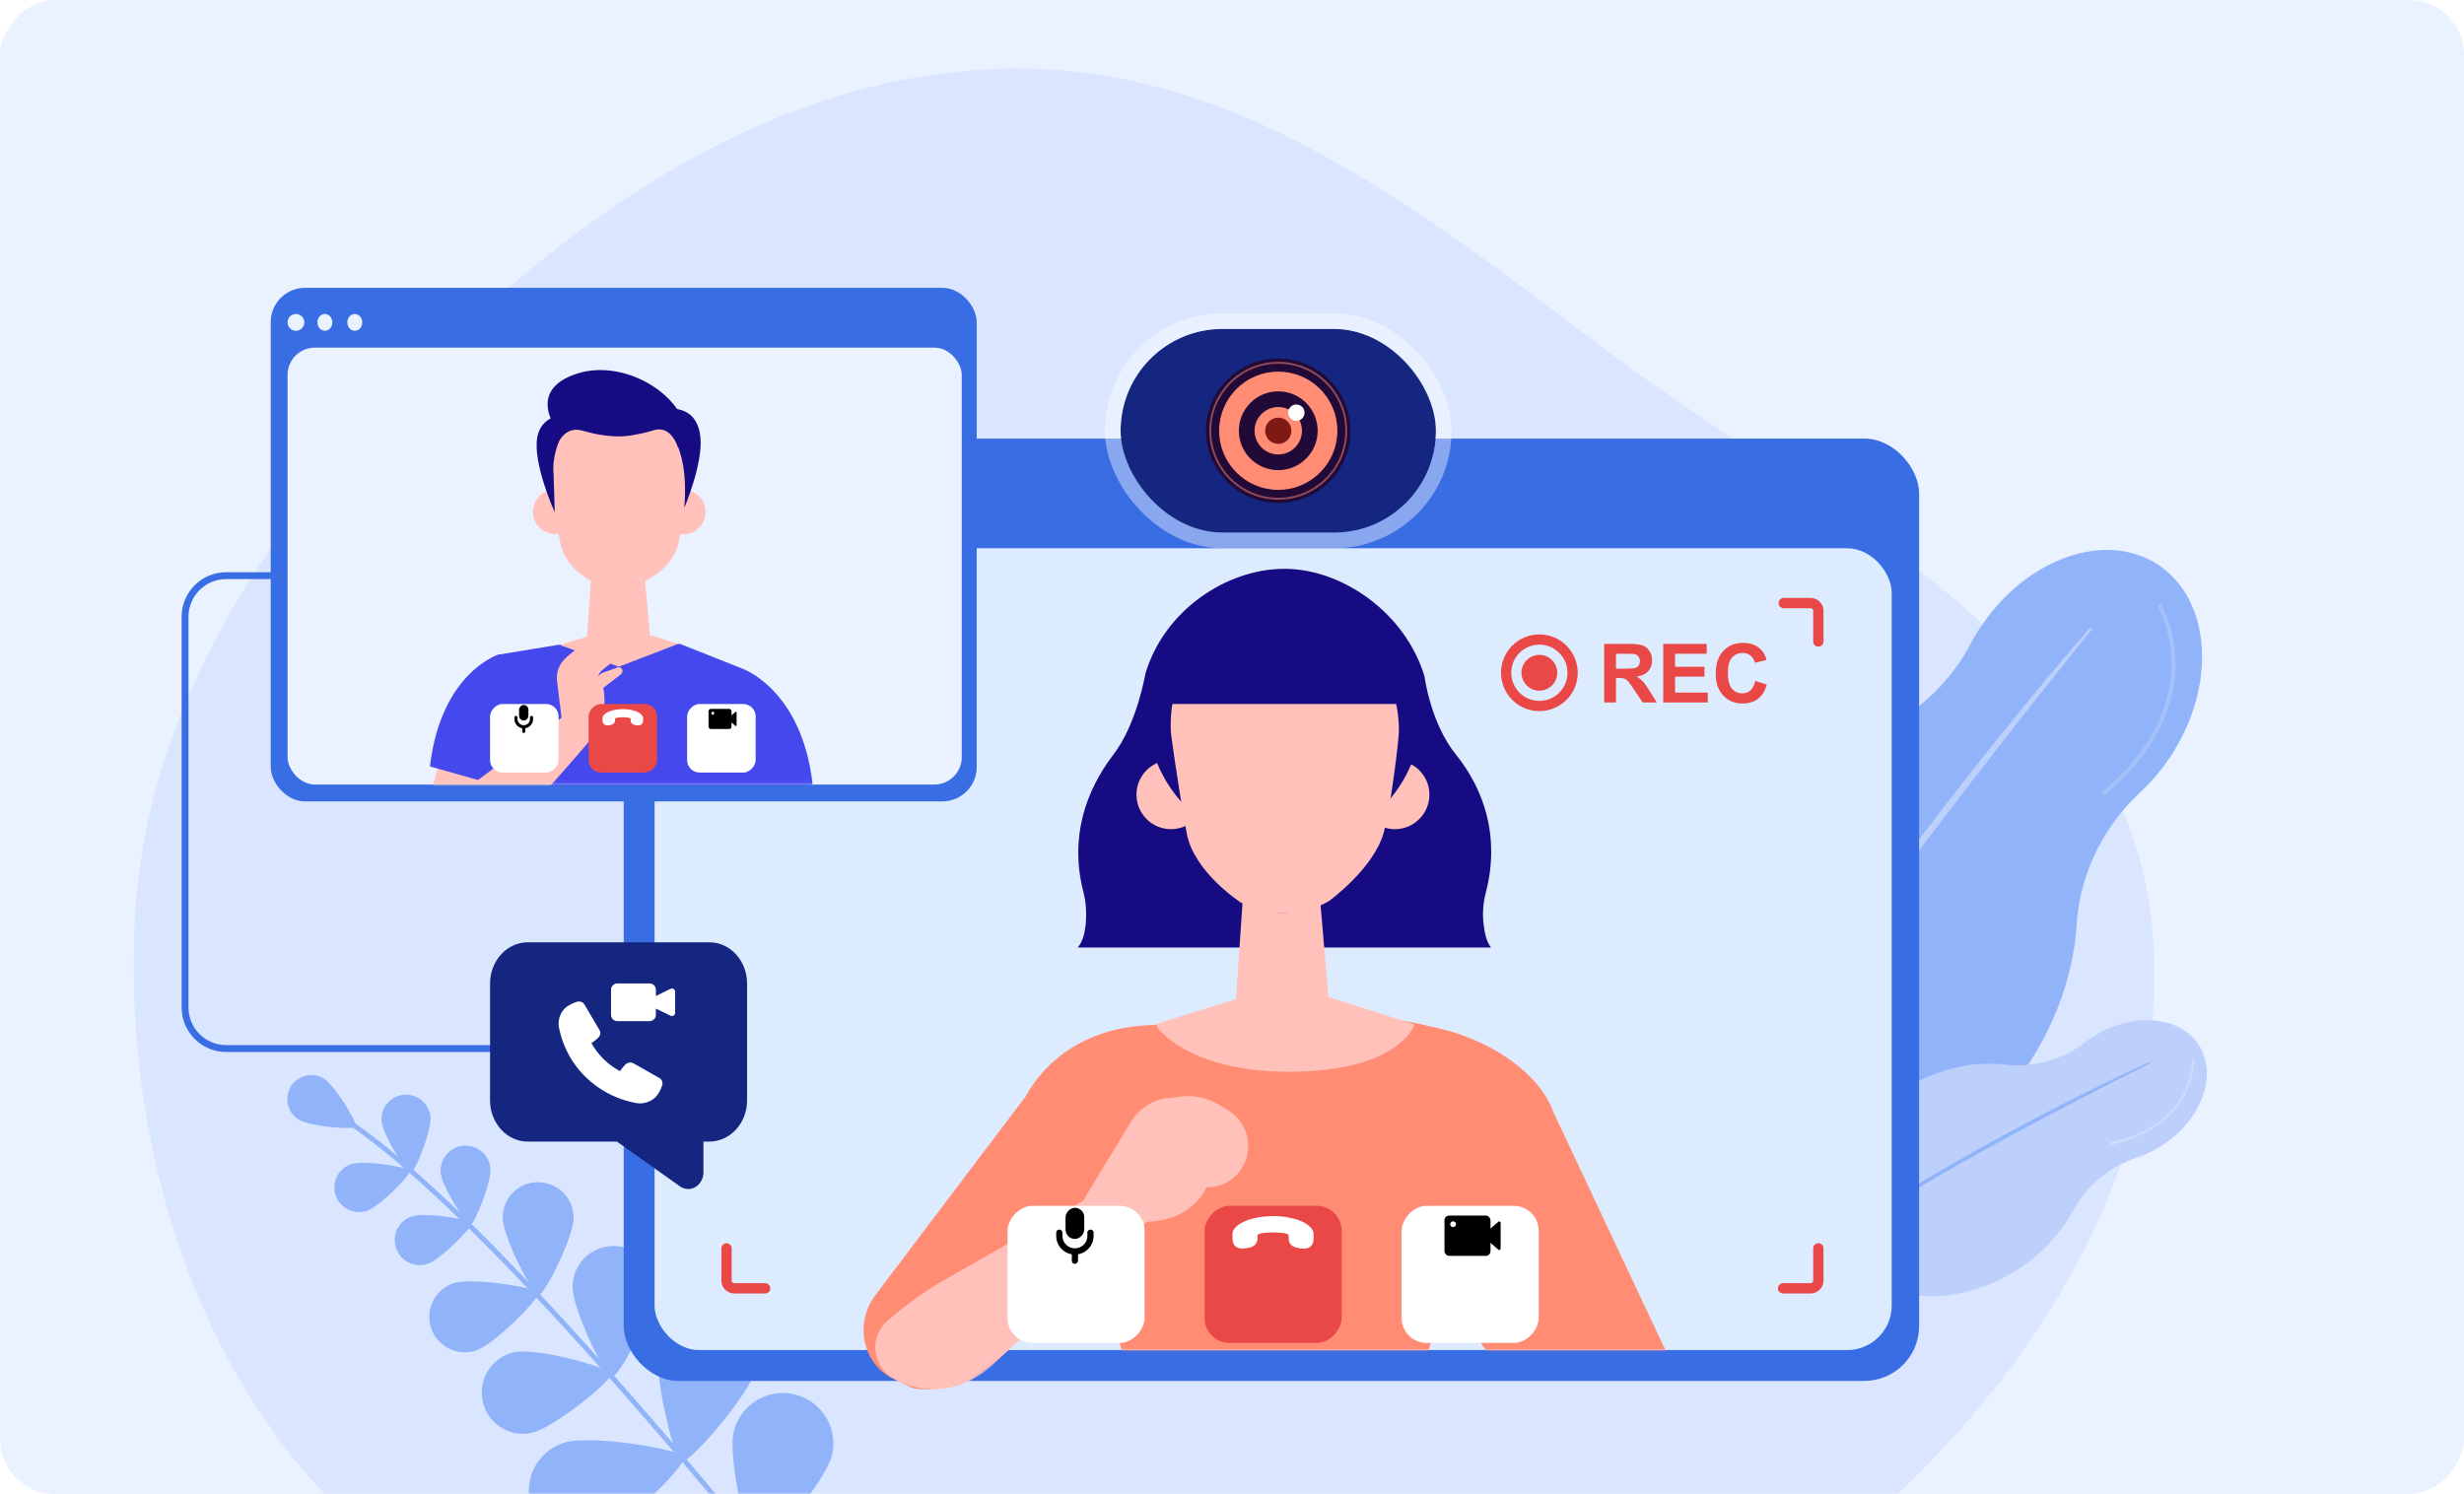 <svg width="719" height="436" fill="none" xmlns="http://www.w3.org/2000/svg"><rect width="719" height="436" rx="16" transform="matrix(-1 0 0 1 719 0)" fill="#EAF2FF"/><mask id="a" style="mask-type:alpha" maskUnits="userSpaceOnUse" x="0" y="0" width="719" height="436"><rect width="719" height="436" rx="16" transform="matrix(-1 0 0 1 719 0)" fill="#EAF2FF"/></mask><g mask="url(#a)"><path fill-rule="evenodd" clip-rule="evenodd" d="M296.259 20.003c65.152-.387 117.961 41.144 169.966 80.392 64.901 48.98 154.12 89.018 161.769 169.966 7.862 83.196-54.961 161.911-126.293 205.443-60.774 37.089-134.364 1.142-205.442-2.994-63.616-3.702-132.788 19.83-182.848-19.601-53.714-42.309-77.07-114.534-74.172-182.848 2.794-65.818 41.87-121.993 89.06-167.96 46.438-45.235 103.133-82.013 167.96-82.398Z" fill="#DAE6FF"/><path d="m244.693 481.304.11-.07c.306-.249.374-.706.126-1.011-64.171-80.56-115.08-135.174-143.37-153.787-.632-.421-1.074-.705-1.288-.878-.32-.259-.768-.23-.99.068-.258.321-.23.768.068.99.261.245.703.53 1.418 1 28.147 18.55 78.948 73.079 143.025 153.492a.739.739 0 0 0 .901.196Z" fill="#91B3FA"/><path d="M87.123 326.72c3.27 2.032 16.131 3.069 16.714 2.126.583-.943-6.008-12.003-9.278-14.036a7.042 7.042 0 0 0-9.673 2.237c-2.009 3.307-1.033 7.64 2.237 9.673ZM111.35 327.273c.367 3.95 7.415 15.078 8.538 14.976 1.123-.102 6.104-12.293 5.736-16.243-.367-3.949-3.828-6.841-7.801-6.51-3.912.344-6.841 3.828-6.473 7.777Z" fill="#91B3FA"/><path d="M106.99 353.38c3.759-1.227 13.033-10.597 12.642-11.689-.332-1.079-13.368-3.191-17.127-1.964-3.759 1.227-5.804 5.28-4.578 9.039 1.251 3.796 5.304 5.841 9.063 4.614ZM167.07 375.388c-.124 6.643 9.623 26.475 11.527 26.543 1.881.031 12.434-19.41 12.558-26.053.124-6.642-5.162-12.133-11.804-12.257-6.666-.161-12.181 5.089-12.281 11.767Z" fill="#91B3FA"/><path d="M155.088 418.174c6.499-1.386 23.628-15.339 23.25-17.215-.379-1.875-21.697-7.709-28.219-6.359-6.499 1.386-10.658 7.779-9.296 14.241 1.373 6.559 7.766 10.719 14.265 9.333ZM192.275 391.85c-1.942 7.914 4.356 34.2 6.626 34.756 2.27.557 20.037-19.8 21.979-27.714 1.942-7.914-2.868-15.882-10.782-17.824-7.914-1.942-15.881 2.868-17.823 10.782Z" fill="#91B3FA"/><path d="M173.561 449.09c7.747-2.498 26.857-21.651 26.111-23.859-.71-2.23-27.394-6.683-35.141-4.185-7.748 2.499-11.999 10.76-9.537 18.531 2.498 7.747 10.819 12.011 18.567 9.513ZM214.134 417.745c-1.942 7.914 4.356 34.199 6.626 34.756 2.27.557 20.037-19.801 21.98-27.715 1.942-7.914-2.868-15.881-10.782-17.823-7.878-1.966-15.882 2.868-17.824 10.782Z" fill="#91B3FA"/><path d="M195.42 474.986c7.748-2.499 26.858-21.652 26.111-23.859-.71-2.231-27.393-6.684-35.141-4.185-7.747 2.498-11.999 10.759-9.537 18.53 2.535 7.724 10.82 12.012 18.567 9.514ZM250.935 446.547c-4.826 6.563-9.002 33.275-7.132 34.657 1.87 1.382 26.083-10.715 30.872-17.255 4.825-6.563 3.401-15.775-3.199-20.577-6.503-4.813-15.716-3.388-20.541 3.175ZM128.595 342.287c.354 4.01 7.52 15.321 8.68 15.195 1.123-.101 6.179-12.497 5.824-16.506-.354-4.01-3.898-6.951-7.907-6.597-4.01.355-6.952 3.899-6.597 7.908Z" fill="#91B3FA"/><path d="M124.734 368.85c3.832-1.274 13.229-10.774 12.874-11.89-.355-1.115-13.547-3.23-17.403-1.993-3.832 1.274-5.914 5.351-4.64 9.183 1.237 3.855 5.374 5.951 9.169 4.7ZM146.69 355.412c.049 5.704 8.869 22.566 10.51 22.546 1.64-.021 10.234-16.964 10.185-22.668-.049-5.705-4.71-10.305-10.438-10.293-5.728.012-10.305 4.71-10.257 10.415Z" fill="#91B3FA"/><path d="M138.827 394.155c5.42-1.778 18.78-15.324 18.263-16.852-.517-1.529-19.265-4.569-24.709-2.828-5.42 1.778-8.388 7.612-6.61 13.033 1.778 5.42 7.612 8.388 13.056 6.647Z" fill="#91B3FA"/><path d="M108.849 168H66c-6.627 0-12 5.373-12 12v114c0 6.627 5.373 12 12 12h141" stroke="#396DE4" stroke-width="2"/><path d="M499.083 250.099c10.963-17.167 26.469-29.059 42.459-34.232 14.285-4.631 26.345-14.512 33.37-27.773a54.657 54.657 0 0 1 2.417-4.146c13.188-20.625 36.511-29.272 52.115-19.325 15.597 9.967 17.572 34.777 4.377 55.421a57.208 57.208 0 0 1-9.206 11.094c-10.816 10.083-17.68 23.807-18.628 38.581-.847 13.2-5.308 27.139-13.53 40.015-12.262 19.183-30.189 31.795-48.146 35.777a56.82 56.82 0 0 0-19.053 8.067c-9.616 6.373-21.086 7.523-29.851 1.928-9.45-6.033-13.096-18.244-10.288-30.592 1.588-6.988 1.787-14.21.857-21.344-2.199-16.813 2.023-36.102 13.107-53.471Z" fill="#91B3FA"/><path d="M609.974 183.099c-10.753 12.345-21.095 25.024-31.314 37.794-2.552 3.2-5.053 6.441-7.565 9.655l-3.777 4.841-3.725 4.882c-2.461 3.256-5.001 6.482-7.43 9.773l-7.309 9.863c-4.788 6.63-9.635 13.237-14.301 19.958-2.346 3.367-4.736 6.672-7.012 10.087l-6.851 10.193c-8.996 13.68-17.67 27.572-25.611 41.897l.609.342 6.359-10.491 1.575-2.628 1.646-2.579 3.292-5.158 3.292-5.158c1.095-1.713 2.248-3.404 3.363-5.109 2.268-3.396 4.516-6.8 6.804-10.188 9.268-13.511 18.695-26.849 28.406-39.99 4.91-6.539 9.75-13.127 14.692-19.632l3.706-4.89 3.737-4.855c2.5-3.241 4.981-6.49 7.514-9.696a1573.697 1573.697 0 0 1 15.13-19.309 2308.275 2308.275 0 0 1 15.316-19.15l-.546-.452Z" fill="#BDD0FB"/><path d="M613.936 232.027a.655.655 0 0 0 .495-.126c16.843-14.364 20.388-28.605 20.397-38.047.001-10.252-3.928-16.975-4.109-17.267a.583.583 0 0 0-.82-.198.582.582 0 0 0-.198.821c.044.061 3.953 6.776 3.938 16.709-.018 9.171-3.508 23.029-19.98 37.063a.592.592 0 0 0-.073.845.664.664 0 0 0 .35.2Z" fill="#BDD0FB" opacity=".5"/><path d="M555.078 318.264c9.622-6.213 20.309-8.667 29.683-7.588 8.384.975 16.85-1.289 23.534-6.419a29.648 29.648 0 0 1 2.194-1.543c11.574-7.468 25.497-6.461 31.13 2.271 5.639 8.712.813 21.841-10.741 29.316a32.593 32.593 0 0 1-7.31 3.529c-7.891 2.637-14.593 8.051-18.539 15.357-3.526 6.547-9.068 12.623-16.263 17.269-10.751 6.951-22.861 9.203-32.948 7.048a31.846 31.846 0 0 0-11.611-.313c-6.402 1.006-12.536-1.066-15.695-5.975-3.423-5.278-2.428-12.356 1.905-18.016 2.439-3.197 4.239-6.837 5.425-10.687 2.839-9.112 9.525-17.98 19.236-24.249Z" fill="#BDD0FB"/><path d="M627.369 309.875c-8.374 3.798-16.626 7.865-24.841 12.014-2.049 1.039-4.086 2.105-6.123 3.171l-3.065 1.595-3.053 1.622c-2.024 1.093-4.061 2.159-6.086 3.252l-6.049 3.332c-3.993 2.275-8.018 4.515-11.967 6.85-1.988 1.174-3.981 2.301-5.938 3.51l-5.881 3.598c-7.8 4.887-15.469 9.958-22.882 15.417l.24.314 5.693-3.87 1.416-.965 1.448-.93 2.897-1.86 2.897-1.86c.952-.625 1.956-1.209 2.928-1.826 1.956-1.209 3.893-2.424 5.869-3.625a807.601 807.601 0 0 1 23.858-13.795c4.03-2.194 8.055-4.433 12.096-6.6l3.034-1.629 3.045-1.603c2.037-1.066 4.054-2.139 6.111-3.198a851.92 851.92 0 0 1 12.245-6.341c4.086-2.105 8.196-4.156 12.306-6.207l-.198-.366Z" fill="#91B3FA"/><path d="M615.98 333.979c.09.056.188.093.289.064 12.933-2.948 18.772-9.516 21.382-14.529 2.84-5.441 2.633-10.108 2.614-10.294a.361.361 0 0 0-.364-.339.36.36 0 0 0-.339.364c.004.046.218 4.694-2.554 9.958-2.552 4.856-8.258 11.251-20.897 14.131a.367.367 0 0 0-.275.433c.029.101.092.17.144.212Z" fill="url(#b)" opacity=".5"/><rect x="182" y="128" width="378" height="275" rx="16" fill="#396DE4"/><ellipse cx="227" cy="146.5" rx="4" ry="4.5" fill="#EAF2FF"/><ellipse cx="211" cy="146.5" rx="4" ry="4.5" fill="#EAF2FF"/><circle cx="195.5" cy="146.5" r="4.5" fill="#EAF2FF"/><rect x="191" y="160" width="361" height="234" rx="13" fill="#DDEBFE"/><mask id="c" style="mask-type:alpha" maskUnits="userSpaceOnUse" x="191" y="160" width="361" height="250"><path d="M191 173c0-7.18 5.82-13 13-13h335c7.18 0 13 5.82 13 13v208c0 7.18-5.82 13-13 13H300.287c-2.784 0-5.495.894-7.733 2.55l-13.821 10.228a13 13 0 0 1-15.466 0l-13.821-10.228a13.002 13.002 0 0 0-7.733-2.55H204c-7.18 0-13-5.82-13-13V173Z" fill="#EAF2FF"/></mask><g mask="url(#c)"><path d="M432.938 269.903c-.431-3.31-.144-6.62.72-9.786 4.029-15.974-.576-29.646-8.779-39.863-7.483-9.21-9.21-22.882-9.21-22.882-5.612-18.564-24.033-31.372-40.87-31.372-16.837 0-35.114 12.088-40.582 30.653 0 0-2.447 14.678-9.355 23.601-7.915 10.361-12.807 23.889-8.778 39.863.863 3.166 1.007 6.476.72 9.786-.288 2.446-.864 4.892-2.303 6.619h120.596c-1.295-1.583-1.871-4.173-2.159-6.619Z" fill="#160B83"/><path d="m388.187 297.387-3.166-37.128s-3.742 4.893-8.635 6.044c-4.893 1.151-9.498-2.734-9.642-2.734l-3.885-4.462-2.591 38.568c0 .432 0 .864-.143 1.295l28.062-.431v-1.152ZM342.088 241.969c5.559-.217 9.89-4.899 9.673-10.458-.217-5.559-4.899-9.89-10.458-9.673-5.559.217-9.89 4.899-9.673 10.458.217 5.559 4.899 9.89 10.458 9.673ZM417.109 231.621c.144 5.613-4.317 10.218-9.786 10.362-5.612.144-10.217-4.318-10.361-9.786-.144-5.469 4.317-10.218 9.786-10.362 5.612-.143 10.217 4.318 10.361 9.786Z" fill="#FFC1BA"/><path d="M374.8 247.595c22.175 0 40.151-17.976 40.151-40.15 0-22.175-17.976-40.151-40.151-40.151-22.175 0-40.151 17.976-40.151 40.151 0 22.174 17.976 40.15 40.151 40.15Z" fill="#160B83"/><path d="M408.189 213.635c0 2.158-2.303 21.73-4.462 29.501-3.022 10.506-15.973 19.86-15.973 19.86-8.059 4.605-17.27 4.749-25.616.431 0 0-13.672-8.778-15.83-20.147-2.735-14.823-4.605-29.213-4.605-29.213s-3.454-34.107 32.379-33.675c35.977.431 34.107 33.243 34.107 33.243Z" fill="#FFC1BA"/><path d="M372.496 175.212s-35.546-2.59-35.546 30.221h75.409s1.583-30.509-39.863-30.221Z" fill="#160B83"/><path d="m372.21 291.488-43.173 9.498c-12.52 2.735-23.026 15.255-20.004 27.631l28.494 102.032h69.365l28.638-104.91c2.734-12.664-9.93-25.041-22.594-27.199l-40.726-7.052Z" fill="#FF8C73"/><path d="m386.599 290.626 26.191 8.347s-4.317 13.815-36.696 13.815c-30.365 0-39.144-13.815-39.144-13.815l26.336-8.203 23.313-.144Z" fill="#FFC1BA"/><path d="m299.391 319.838-44.18 58.427c-4.893 6.764-4.173 16.262 2.015 21.875a19.546 19.546 0 0 0 2.446 1.726l6.189 3.023c2.878 1.295 13.959.144 16.261-1.871 7.915-6.908 37.848-30.509 38.856-44.324l19.715-30.077-3.022-29.358-.863-.144c-21.011.432-32.524 11.657-37.417 20.723Z" fill="#FF8C73"/><path d="m276.653 372.942 51.375-29.357 7.628 12.088-47.059 43.605c-6.044 5.037-14.103 7.339-21.73 5.468-2.015-.431-4.03-1.295-5.9-2.302-6.476-3.454-7.484-12.232-2.015-16.981 5.468-4.749 11.369-9.067 17.701-12.521Z" fill="#FFC1BA"/><path d="M316.083 350.49c.288-.719 8.923-14.822 13.96-23.169 2.446-3.886 6.476-6.476 11.081-6.908l3.741-.432c4.03-.431 8.203.576 11.657 2.879l2.303 1.439c5.18 3.454 6.907 10.361 4.029 15.83-2.159 4.029-6.332 6.476-10.793 6.332 0 0-4.605 12.232-22.882 9.786l-13.096-5.757Z" fill="#FFC1BA"/><path d="m453.23 324.444 37.992 80.733c1.727 5.037-1.295 10.505-6.332 11.801l-19.716 5.324c-3.022.864-6.188-.144-8.202-2.59-6.764-8.059-35.402-28.35-32.812-57.42l-11.513-32.811 3.166-30.221c20.436 3.597 34.107 15.398 37.417 25.184Z" fill="#FF8C73"/><path d="m459.992 401.291-71.091 17.701-4.317 16.406 89.08-6.764c8.347-2.014 15.11-8.059 17.845-16.118 2.446-6.907-2.735-13.959-10.074-13.815-7.196-.144-14.391.864-21.443 2.59ZM388.901 418.847l-6.332-6.332a11.579 11.579 0 0 0-4.318-2.734l-8.922-3.166c-1.727-.576-3.742.144-4.749 1.727-1.008 1.727-.432 3.885 1.151 5.037l6.332 4.605s-24.033 5.756-31.372-.288c0 0 1.151 29.213 43.892 17.557l4.318-16.406Z" fill="#FFC1BA"/></g><path d="M221.709 176h-7.413a2.296 2.296 0 0 0-2.296 2.296v8.909m318.598 0v-8.909a2.296 2.296 0 0 0-2.295-2.296h-7.805m-.196 199.981h8.001a2.296 2.296 0 0 0 2.295-2.295v-9.366m-318.598 0v9.366a2.296 2.296 0 0 0 2.296 2.295h8.979" stroke="#EA4747" stroke-width="3" stroke-linecap="round"/><circle cx="449.191" cy="196.335" r="9.699" stroke="#EA4747" stroke-width="2.984"/><path d="M468.1 205v-17.089h7.262c1.826 0 3.151.155 3.975.466.831.303 1.496.847 1.993 1.632.498.785.746 1.683.746 2.693 0 1.282-.377 2.343-1.131 3.182-.753.832-1.88 1.356-3.38 1.574.746.435 1.36.913 1.842 1.434.489.52 1.146 1.445 1.97 2.774l2.086 3.334h-4.126l-2.495-3.719c-.886-1.328-1.492-2.164-1.818-2.506-.327-.349-.672-.587-1.038-.711-.365-.132-.944-.198-1.737-.198h-.699V205h-3.45Zm3.45-9.862h2.553c1.655 0 2.689-.07 3.101-.21a1.85 1.85 0 0 0 .967-.722c.233-.342.35-.77.35-1.283 0-.575-.156-1.037-.466-1.387-.303-.357-.735-.583-1.294-.676-.28-.039-1.119-.058-2.518-.058h-2.693v4.336ZM485.34 205v-17.089h12.671v2.891h-9.22v3.788h8.579v2.88h-8.579v4.651h9.547V205H485.34Zm26.858-6.283 3.345 1.061c-.513 1.865-1.368 3.252-2.564 4.161-1.189.902-2.701 1.352-4.535 1.352-2.269 0-4.134-.773-5.595-2.319-1.461-1.555-2.192-3.676-2.192-6.365 0-2.844.735-5.051 2.203-6.621 1.469-1.578 3.4-2.366 5.794-2.366 2.09 0 3.788.617 5.094 1.853.777.731 1.36 1.78 1.748 3.147l-3.415.816c-.202-.886-.626-1.585-1.271-2.098-.637-.513-1.414-.769-2.331-.769-1.267 0-2.296.454-3.089 1.364-.785.909-1.177 2.382-1.177 4.418 0 2.16.388 3.699 1.165 4.616.777.917 1.788 1.375 3.031 1.375.917 0 1.706-.291 2.366-.874.661-.583 1.135-1.5 1.423-2.751Z" fill="#EA4747"/><circle cx="449.189" cy="196.335" r="5.222" fill="#EA4747"/><rect x="327" y="96" width="92" height="59.417" rx="29.708" fill="#14267F"/><rect x="324.708" y="93.708" width="96.583" height="64" rx="32" stroke="#fff" stroke-opacity=".4" stroke-width="4.583"/><circle cx="373.001" cy="125.708" r="21.083" fill="#210938"/><circle opacity=".5" cx="373" cy="125.709" r="19.838" stroke="#FF8C73" stroke-width=".573"/><circle cx="373" cy="125.709" r="17.25" fill="#FF8C73"/><circle cx="373" cy="125.707" r="9.208" fill="#FF8C73" stroke="#210938" stroke-width="4.583"/><circle cx="373.001" cy="125.708" r="3.833" fill="#7E1A14"/><circle cx="378.271" cy="120.439" r="2.396" fill="#fff"/><g filter="url(#d)"><rect width="40" height="40" rx="7.273" transform="matrix(-1 0 0 1 334 341)" fill="#fff"/></g><rect width="5.455" height="9.091" rx="2.727" transform="matrix(-1 0 0 1 316.387 352.478)" fill="#000"/><rect width="1.818" height="3.636" rx=".909" transform="matrix(-1 0 0 1 314.568 365.205)" fill="#000"/><path d="M318.206 359.75v.909a4.546 4.546 0 0 1-4.545 4.546v0a4.546 4.546 0 0 1-4.546-4.546v-.909" stroke="#000" stroke-width="1.818" stroke-linecap="round"/><g filter="url(#e)"><rect width="40" height="40" rx="7.273" transform="matrix(-1 0 0 1 391.5 341)" fill="#EA4747"/></g><path d="M382.3 358.087c.438.453.752.865.915 1.386.048.158.081.33.081.495.012.48.018.953.016 1.434-.001.535-.079 1.064-.3 1.558-.179.398-.448.72-.812.96-.475.323-1.004.439-1.56.46-.83.034-1.639-.103-2.442-.316a3.542 3.542 0 0 1-1.185-.556c-.514-.377-.828-.885-.908-1.517-.061-.473-.066-.947-.072-1.42.001-.179-.061-.268-.218-.343a3.75 3.75 0 0 0-1.234-.357 25.818 25.818 0 0 0-1.819-.158c-.596-.035-1.187-.035-1.777-.035-.432.007-.865.014-1.297.048-.776.062-1.565.124-2.3.405a1.95 1.95 0 0 0-.378.199c-.042.027-.069.11-.069.165-.008.254-.002.507-.003.768-.008.364-.036.735-.154 1.071-.152.439-.401.81-.779 1.105-.461.363-.983.569-1.546.679-.488.103-.975.178-1.476.226-.57.062-1.14.014-1.688-.178a2.231 2.231 0 0 1-1.014-.687 2.598 2.598 0 0 1-.592-1.461 19.49 19.49 0 0 1-.05-1.565c.008-.336-.012-.673.099-1.016a2.56 2.56 0 0 1 .449-.844c.137-.165.268-.35.433-.501.338-.295.695-.583 1.06-.837.598-.405 1.244-.72 1.911-.988.659-.261 1.319-.494 2.006-.645.549-.123 1.092-.254 1.648-.357.46-.089.927-.144 1.393-.199.55-.054 1.106-.102 1.662-.123.576-.027 1.16-.034 1.736-.034.48 0 .968.034 1.441.069.81.068 1.626.144 2.428.315.679.145 1.365.296 2.037.474.905.247 1.79.584 2.612 1.037.424.233.829.501 1.226.775.212.213.397.398.52.508Zm-.875.981c-.13-.116-.239-.24-.39-.336-.37-.247-.74-.494-1.123-.7a10.63 10.63 0 0 0-2.214-.885c-.48-.138-.953-.268-1.44-.371a17.07 17.07 0 0 0-2.518-.378c-.604-.041-1.2-.089-1.804-.103-.577-.014-1.14.014-1.716.027-.343.014-.693.035-1.043.069-.639.075-1.284.144-1.93.254-.933.164-1.854.398-2.747.727-.646.233-1.271.501-1.855.851-.454.26-.874.556-1.232.926-.055.055-.089.117-.144.172-.2.24-.359.507-.332.837.006.103.006.213-.001.316-.029.576-.052 1.146.084 1.708.074.309.238.57.54.707.226.103.473.158.72.158.336-.007.679-.02 1.009-.048a5.516 5.516 0 0 0 1.449-.336c.474-.185.77-.494.799-1.016.029-.425.03-.851.045-1.276 0-.041 0-.096.014-.137.077-.35.229-.638.504-.872.268-.226.571-.391.894-.508.652-.226 1.339-.336 2.032-.384a25.618 25.618 0 0 1 1.792-.102c.665-.007 1.324.006 1.997.034.466.014.933.055 1.399.11.597.062 1.18.165 1.742.371.411.151.788.363 1.062.72.191.247.286.508.285.824.006.405.005.816.031 1.228.013.288.094.577.341.755.226.158.486.282.74.371.439.151.891.219 1.358.261.412.041.823.068 1.228-.021.268-.062.516-.171.674-.411.221-.33.263-.714.278-1.098.015-.371.009-.735.003-1.112.001-.179.008-.364-.046-.529-.054-.329-.259-.576-.485-.803Z" fill="#fff"/><path d="m382.114 361.297-.177 1.339-1.675.996-2.601-.368-1.204-2.631-.991-1.127-4.693-.647-3.972.96-.822 2.141-1.563 1.294-2.858-.098-1.308-1.196.493-2.022 1.193-1.546 2.631-1.473 6.011-1.129 5.379.518 4.767 1.815 1.156 1.16.234 2.014Z" fill="#fff"/><g filter="url(#f)"><rect width="40" height="40" rx="7.273" transform="matrix(-1 0 0 1 449 341)" fill="#fff"/></g><rect x="421.5" y="354.75" width="13.429" height="11.751" rx="1.375" fill="#000"/><circle cx="424.017" cy="357.267" r=".839" fill="#FCFDFD"/><path d="M433.047 361.105c-.256-.22-.256-.743 0-.962l4.235-3.633c.267-.229.609.042.609.481v7.265c0 .44-.342.71-.609.481l-4.235-3.632Z" fill="#000"/><path d="M153.991 275h53.019c6.06 0 10.99 5.392 10.99 12.021v34.112c0 6.628-4.93 12.02-10.99 12.02h-1.749v8.968c0 2.69-1.995 4.879-4.446 4.879-.872 0-1.739-.297-2.487-.845l-18.312-13.002H153.99c-6.06 0-10.99-5.392-10.99-12.02v-34.112c0-6.629 4.931-12.021 10.991-12.021Z" fill="#14267F"/><path d="M189.521 287c.496 0 .971.193 1.322.537.351.344.548.811.548 1.297v7.335c0 .487-.197.953-.548 1.297a1.888 1.888 0 0 1-1.322.537h-9.348a1.89 1.89 0 0 1-1.322-.537 1.818 1.818 0 0 1-.547-1.297v-7.335c0-.486.197-.953.547-1.297a1.89 1.89 0 0 1 1.322-.537h9.348Zm6.544 1.485c.248 0 .486.097.661.269a.905.905 0 0 1 .274.648v6.198a.91.91 0 0 1-.443.782.954.954 0 0 1-.911.04l-4.25-2.089v-3.668l4.252-2.088a.946.946 0 0 1 .418-.097l-.001.005Zm-3.687 26.094c.397.224.697.584.841 1.011a1.8 1.8 0 0 1-.057 1.303 9.308 9.308 0 0 1-1.802 3.226 6.584 6.584 0 0 1-2.96 1.669 6.663 6.663 0 0 1-3.414-.021 28.226 28.226 0 0 1-14.12-7.484 27.375 27.375 0 0 1-7.629-13.848 6.296 6.296 0 0 1-.021-3.347 6.389 6.389 0 0 1 1.701-2.903 9.588 9.588 0 0 1 3.287-1.767c.42-.177.893-.198 1.327-.056.435.141.801.434 1.031.822l4.375 7.433c.497.844.246 1.623-.587 2.439-.545.5-1.134.952-1.761 1.349a20.51 20.51 0 0 0 8.355 8.194 9.682 9.682 0 0 1 1.38-1.722 1.999 1.999 0 0 1 1.024-.711c.41-.124.849-.115 1.254.025l.202.098 7.579 4.291-.005-.001Z" fill="#fff"/><rect x="79" y="84" width="206" height="149.868" rx="10" fill="#396DE4"/><ellipse cx="103.525" cy="94.082" rx="2.18" ry="2.452" fill="#EAF2FF"/><ellipse cx="94.804" cy="94.082" rx="2.18" ry="2.452" fill="#EAF2FF"/><circle cx="86.358" cy="94.082" r="2.452" fill="#EAF2FF"/><rect x="83.906" y="101.438" width="196.735" height="127.524" rx="8" fill="#EAF2FF"/><mask id="g" style="mask-type:alpha" maskUnits="userSpaceOnUse" x="83" y="101" width="198" height="128"><rect x="83.906" y="101.438" width="196.735" height="127.524" rx="8" fill="#EAF2FF"/></mask><g mask="url(#g)"><path d="m190.123 190.586-2.167-23.998s-2.583 2.917-5.916 3.583c-3.333.667-6.583-1.583-6.583-1.583l-2.749-2.583-1.75 24.747c0 .25 0 .5-.083.834l19.248-.167v-.833ZM168.176 150.877a6.416 6.416 0 1 0-12.486-2.955 6.415 6.415 0 1 0 12.486 2.955ZM205.871 149.257c.083 3.583-2.667 6.5-6.25 6.666-3.583.084-6.499-2.666-6.666-6.249-.083-3.583 2.667-6.499 6.25-6.666 3.583-.167 6.582 2.666 6.666 6.249Z" fill="#FFC1BA"/><path d="M200.121 139.343a86.937 86.937 0 0 1-2.167 19.165c-1.083 4.666-4.249 7.915-8.666 10.499l-.833.499c-4.666 2.75-10.749 2.917-15.582.25-4.832-2.666-8.249-6.166-9.332-11.165-1.916-8.999-2.166-19.081-2.166-19.081s-2.75-20.915 18.164-20.665c20.915.333 20.582 20.498 20.582 20.498Z" fill="#FFC1BA"/><path d="m196.957 119.927-16.999-3.083-16.665 3.083-1.416 5.166.333 5.916s1.667-6.749 7.416-5.416c1.333.333 3 .833 4.833 1.166 1.75.334 3.416.5 5.083.584h1.166c1.584 0 3.25-.167 5.083-.584 1.917-.333 3.583-.75 4.833-1.166 5.333-1.75 7.249 5.083 7.249 5.083l.417-5.666-1.333-5.083Z" fill="#160B83"/><path d="M166.624 121.177s-8.416-1.25-9.832 6.416c-1.417 7.583 5.083 21.915 5.083 21.915l-.334-11.166c-.5-4.749 1.417-10.499 4-14.582l1.083-2.583ZM193.04 119.594s10.166-2.833 11.332 7.916c.833 7.666-4.666 20.664-4.666 20.664l.167-3.249c.25-10.832-1.667-15.415-7.833-25.914l1 .583Z" fill="#160B83"/><path d="M200.623 126.926s-15.832-9.082-37.58-.749c0 0-10.249-12.333 5.666-17.249 13.499-4.083 30.414 5.916 31.914 17.998Z" fill="#160B83"/><path d="m216.704 195.169-18.248-7.249-35.496.25-17.248 2.833c-1.917 1.166-1.584 4.333-.834 6.499l5.666 66.743h61.827l4.583-60.077c.5-2.166 1.834-7.999-.25-8.999Z" fill="#4548EC"/><path d="m171.625 185.67-8.083 2.499.417.334c-.417-.334 16.582 6.082 16.582 6.082l17.331-6.666-7.666-2.416M132.713 206.419l-10.332 36.83c-1.333 5.832.833 10.415 6.499 11.998 5.583 1.583 9.083-.416 10.749-6.166l14.082-34.746-20.998-7.916Z" fill="#FFC1BA"/><path d="M145.71 190.92s-16.998 5.083-20.248 32.747l32.414 9.165 8.582-26.747-20.748-15.165Z" fill="#4548EC"/><path d="m164.292 212.918-1.749-14.165c-.25-2.334.5-4.667 2.166-6.333 2.75-2.833 6.249-4.833 10.082-5.916l1-.25c1.917-.5 3.833.75 4 2.75l.083.499a4.73 4.73 0 0 1-1.75 4.167l-2.333 1.833a3.515 3.515 0 0 0-1.333 2.75v1.916l-10.166 12.749Z" fill="#FFC1BA"/><path d="M171.459 200.836c.084-.25 2.333-2.833 3.417-3.833.333-.25.583-.5 1-.667l4.166-1.5c.416-.25 1-.083 1.333.25.417.5.333 1.25-.167 1.667l-5.166 3.999s1.583 7.083-1.916 13.166l-11.749-.084 9.082-12.998Z" fill="#FFC1BA"/><path d="M135.631 255.079c11.499-9.249 38.496-41.329 38.496-41.329l-6.416-7.166-39.662 29.58c-4.083 1.583-5.417 10.333-3.917 14.499 1.667 4.666 7.583 7.582 11.499 4.416ZM231.12 217.082l10.499 36.83c1.333 5.832-.834 10.415-6.416 12.082-5.583 1.666-9.749-1.833-11.332-7.583l-13.582-33.246 20.831-8.083Z" fill="#FFC1BA"/><path d="M216.703 195.168s17.248 5.999 20.414 33.663l-32.413 9.166-8.582-26.747 20.581-16.082Z" fill="#4548EC"/></g><g filter="url(#h)"><rect width="20" height="20" rx="3.636" transform="matrix(-1 0 0 1 163 200)" fill="#fff"/></g><rect width="2.727" height="4.545" rx="1.364" transform="matrix(-1 0 0 1 154.194 205.738)" fill="#000"/><rect width=".909" height="1.818" rx=".455" transform="matrix(-1 0 0 1 153.285 212.102)" fill="#000"/><path d="M155.104 209.375v.455a2.273 2.273 0 0 1-2.273 2.272v0a2.273 2.273 0 0 1-2.273-2.272v-.455" stroke="#000" stroke-width=".909" stroke-linecap="round"/><g filter="url(#i)"><rect width="20" height="20" rx="3.636" transform="matrix(-1 0 0 1 191.75 200)" fill="#EA4747"/></g><path d="M187.15 208.542c.219.227.376.432.458.693.024.079.04.165.04.247.006.24.009.477.008.717 0 .268-.039.532-.15.779a1.105 1.105 0 0 1-.406.481c-.237.161-.502.219-.78.23a4.105 4.105 0 0 1-1.221-.158 1.788 1.788 0 0 1-.592-.278 1.084 1.084 0 0 1-.454-.759c-.031-.237-.033-.473-.036-.71 0-.089-.031-.134-.109-.172a1.881 1.881 0 0 0-.617-.178 12.923 12.923 0 0 0-.91-.079c-.298-.017-.593-.017-.888-.017-.216.003-.433.007-.649.024-.388.03-.782.061-1.15.202-.065.024-.13.062-.189.099-.021.014-.034.055-.034.083-.004.127-.001.254-.002.384a1.736 1.736 0 0 1-.077.535c-.076.22-.2.405-.389.553a1.755 1.755 0 0 1-.773.339c-.244.052-.488.09-.738.114-.285.031-.57.006-.844-.09a1.107 1.107 0 0 1-.507-.343 1.3 1.3 0 0 1-.296-.731 9.71 9.71 0 0 1-.025-.782c.004-.168-.006-.336.049-.508.052-.154.121-.298.225-.422.068-.082.134-.175.216-.25.169-.148.348-.292.53-.419.299-.202.622-.36.956-.494.329-.13.659-.247 1.003-.322.274-.062.546-.127.824-.179.23-.044.463-.072.696-.099.275-.028.553-.052.831-.062.288-.014.58-.017.868-.017.24 0 .484.017.721.034.405.035.813.072 1.214.158.339.072.682.148 1.018.237.453.124.895.292 1.306.518.212.117.415.251.613.388.106.107.199.199.26.254Zm-.437.491c-.065-.059-.12-.12-.195-.168-.185-.124-.37-.248-.562-.35a5.279 5.279 0 0 0-1.107-.443 10.56 10.56 0 0 0-.72-.186 8.668 8.668 0 0 0-1.259-.188c-.302-.021-.6-.045-.902-.052-.288-.007-.57.007-.858.014a9.351 9.351 0 0 0-.521.034c-.32.038-.642.072-.965.127a7.993 7.993 0 0 0-1.374.363 5.297 5.297 0 0 0-.927.426c-.227.13-.437.278-.616.463-.028.028-.045.058-.072.086-.1.12-.18.254-.166.418.003.052.003.107-.001.158-.014.289-.026.573.042.855a.488.488 0 0 0 .27.353.865.865 0 0 0 .36.079c.168-.003.34-.01.505-.024.25-.024.491-.079.724-.168.237-.093.385-.247.4-.508.014-.212.015-.425.022-.638 0-.021 0-.048.007-.069a.758.758 0 0 1 .252-.435c.134-.114.286-.196.447-.254.326-.113.67-.168 1.016-.192.299-.024.598-.048.896-.052.333-.003.662.004.999.018.233.006.466.027.699.054.299.031.59.083.871.186.206.075.394.182.531.36a.642.642 0 0 1 .143.412c.003.202.002.408.015.614.007.144.047.288.171.378.113.079.243.14.37.185.219.075.445.11.679.13.206.021.411.035.614-.01.134-.031.258-.086.337-.206.11-.164.131-.357.139-.549.007-.185.004-.367.001-.556.001-.089.004-.181-.023-.264-.027-.165-.129-.288-.242-.401Z" fill="#fff"/><path d="m187.057 210.147-.088.67-.838.497-1.3-.183-.602-1.316-.496-.563-2.346-.324-1.986.48-.411 1.071-.781.646-1.429-.049-.655-.597.247-1.011.596-.773 1.316-.737 3.005-.565 2.69.259 2.384.908.578.58.116 1.007Z" fill="#fff"/><g filter="url(#j)"><rect width="20" height="20" rx="3.636" transform="matrix(-1 0 0 1 220.5 200)" fill="#fff"/></g><rect x="206.75" y="206.875" width="6.715" height="5.875" rx=".688" fill="#000"/><circle cx="208.009" cy="208.134" r=".42" fill="#FCFDFD"/><path d="M212.524 210.052c-.128-.109-.128-.371 0-.481l2.117-1.816c.134-.114.305.021.305.241v3.632c0 .22-.171.355-.305.241l-2.117-1.817Z" fill="#000"/></g><defs><filter id="d" x="264.909" y="322.818" width="98.182" height="98.182" filterUnits="userSpaceOnUse" color-interpolation-filters="sRGB"><feFlood flood-opacity="0" result="BackgroundImageFix"/><feColorMatrix in="SourceAlpha" values="0 0 0 0 0 0 0 0 0 0 0 0 0 0 0 0 0 0 127 0" result="hardAlpha"/><feOffset dy="10.909"/><feGaussianBlur stdDeviation="14.546"/><feColorMatrix values="0 0 0 0 0.65 0 0 0 0 0.683 0 0 0 0 0.783 0 0 0 0.15 0"/><feBlend in2="BackgroundImageFix" result="effect1_dropShadow_4313_2281"/><feBlend in="SourceGraphic" in2="effect1_dropShadow_4313_2281" result="shape"/></filter><filter id="e" x="322.409" y="322.818" width="98.182" height="98.182" filterUnits="userSpaceOnUse" color-interpolation-filters="sRGB"><feFlood flood-opacity="0" result="BackgroundImageFix"/><feColorMatrix in="SourceAlpha" values="0 0 0 0 0 0 0 0 0 0 0 0 0 0 0 0 0 0 127 0" result="hardAlpha"/><feOffset dy="10.909"/><feGaussianBlur stdDeviation="14.546"/><feColorMatrix values="0 0 0 0 0.65 0 0 0 0 0.683 0 0 0 0 0.783 0 0 0 0.15 0"/><feBlend in2="BackgroundImageFix" result="effect1_dropShadow_4313_2281"/><feBlend in="SourceGraphic" in2="effect1_dropShadow_4313_2281" result="shape"/></filter><filter id="f" x="379.909" y="322.818" width="98.182" height="98.182" filterUnits="userSpaceOnUse" color-interpolation-filters="sRGB"><feFlood flood-opacity="0" result="BackgroundImageFix"/><feColorMatrix in="SourceAlpha" values="0 0 0 0 0 0 0 0 0 0 0 0 0 0 0 0 0 0 127 0" result="hardAlpha"/><feOffset dy="10.909"/><feGaussianBlur stdDeviation="14.546"/><feColorMatrix values="0 0 0 0 0.65 0 0 0 0 0.683 0 0 0 0 0.783 0 0 0 0.15 0"/><feBlend in2="BackgroundImageFix" result="effect1_dropShadow_4313_2281"/><feBlend in="SourceGraphic" in2="effect1_dropShadow_4313_2281" result="shape"/></filter><filter id="h" x="128.455" y="190.909" width="49.091" height="49.091" filterUnits="userSpaceOnUse" color-interpolation-filters="sRGB"><feFlood flood-opacity="0" result="BackgroundImageFix"/><feColorMatrix in="SourceAlpha" values="0 0 0 0 0 0 0 0 0 0 0 0 0 0 0 0 0 0 127 0" result="hardAlpha"/><feOffset dy="5.455"/><feGaussianBlur stdDeviation="7.273"/><feColorMatrix values="0 0 0 0 0.65 0 0 0 0 0.683 0 0 0 0 0.783 0 0 0 0.15 0"/><feBlend in2="BackgroundImageFix" result="effect1_dropShadow_4313_2281"/><feBlend in="SourceGraphic" in2="effect1_dropShadow_4313_2281" result="shape"/></filter><filter id="i" x="157.205" y="190.909" width="49.091" height="49.091" filterUnits="userSpaceOnUse" color-interpolation-filters="sRGB"><feFlood flood-opacity="0" result="BackgroundImageFix"/><feColorMatrix in="SourceAlpha" values="0 0 0 0 0 0 0 0 0 0 0 0 0 0 0 0 0 0 127 0" result="hardAlpha"/><feOffset dy="5.455"/><feGaussianBlur stdDeviation="7.273"/><feColorMatrix values="0 0 0 0 0.65 0 0 0 0 0.683 0 0 0 0 0.783 0 0 0 0.15 0"/><feBlend in2="BackgroundImageFix" result="effect1_dropShadow_4313_2281"/><feBlend in="SourceGraphic" in2="effect1_dropShadow_4313_2281" result="shape"/></filter><filter id="j" x="185.955" y="190.909" width="49.091" height="49.091" filterUnits="userSpaceOnUse" color-interpolation-filters="sRGB"><feFlood flood-opacity="0" result="BackgroundImageFix"/><feColorMatrix in="SourceAlpha" values="0 0 0 0 0 0 0 0 0 0 0 0 0 0 0 0 0 0 127 0" result="hardAlpha"/><feOffset dy="5.455"/><feGaussianBlur stdDeviation="7.273"/><feColorMatrix values="0 0 0 0 0.65 0 0 0 0 0.683 0 0 0 0 0.783 0 0 0 0.15 0"/><feBlend in2="BackgroundImageFix" result="effect1_dropShadow_4313_2281"/><feBlend in="SourceGraphic" in2="effect1_dropShadow_4313_2281" result="shape"/></filter><linearGradient id="b" x1="635.984" y1="324.466" x2="621.392" y2="318.953" gradientUnits="userSpaceOnUse"><stop stop-color="#DAE3FE"/><stop offset="1" stop-color="#E9EFFD"/></linearGradient></defs></svg>